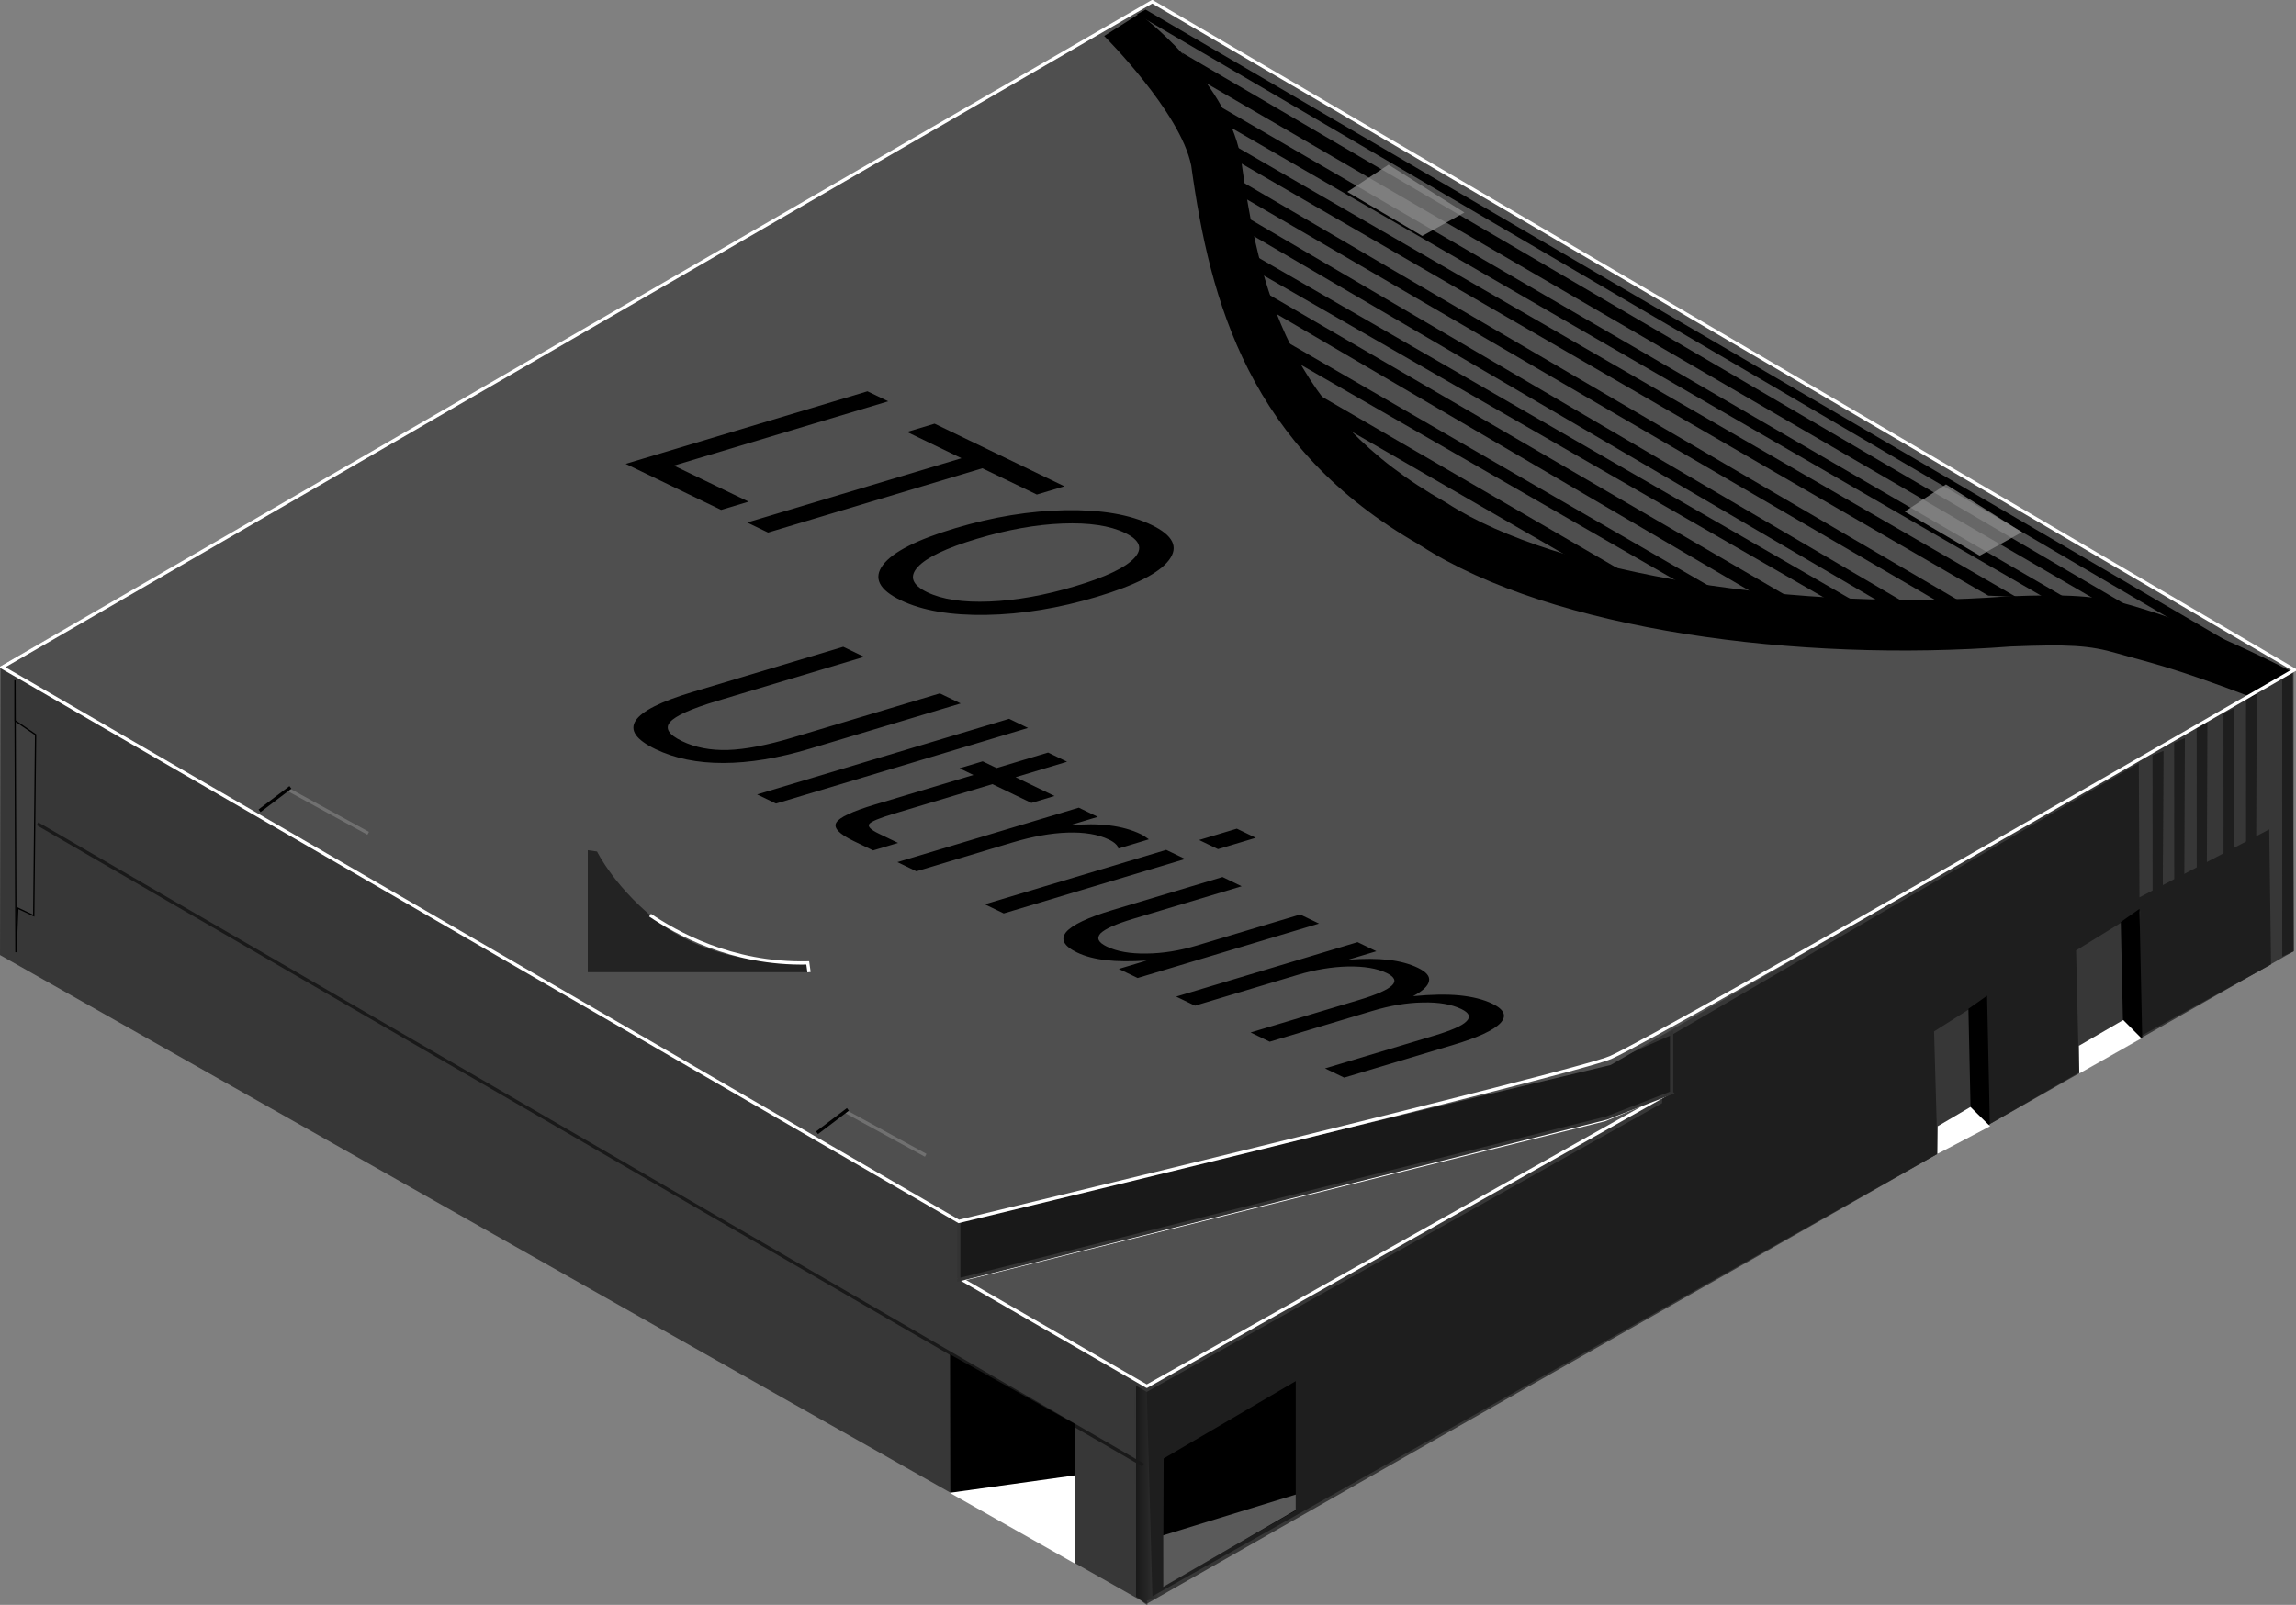 <svg xmlns="http://www.w3.org/2000/svg" viewBox="0 0 702.71 491.29" version="1.0"><rect x="0" y="0" width="702.71" height="491.29" fill="#808080" stroke="none"/><defs><linearGradient id="a" y2="623.94" spreadMethod="repeat" gradientUnits="userSpaceOnUse" x2="423.22" gradientTransform="matrix(2.554 0 0 2.394 -706.2 -709.6)" y1="623.94" x1="420.36"><stop offset="0" stop-color="#191919"/><stop offset="1" stop-color="#191919" stop-opacity="0"/></linearGradient></defs><path d="M350.983 490.96L.003 292.36l.124-88.4L352.137 1.92l349.83 203.19v86.1l-350.98 199.75z" fill-rule="evenodd" fill="#373737"/><path d="M349.833 448.49L11.473 252.18" stroke="#191919" fill="none"/><path d="M366.75 747.54l.43 64.91c1.15.09 4.6 4.6 3.33 1.22l3.33-1.08.57-65.05-3.69 2.3-3.97-2.3z" fill-rule="evenodd" fill="url(#a)" transform="translate(-19.567 -323.63)"/><path d="M352.703 488.67l-1.72-62.57 157.71-88.39.58-19.52 145.33-84.58.2 41.09 39.71-20.8.57 41.33-40.72 22.39.61-38.73-19.57 12.05.88 37.38-27.43 15.83-1.14-38.39-15.77 9.98 1.06 37.46-240.3 135.47z" fill-rule="evenodd" fill="#1e1e1e"/><path d="M350.983 424.38l159.43-89.61-19.29 7.99-196.75 48.93 56.61 32.69z" fill-rule="evenodd" stroke="#fff" fill="#505050"/><path d="M511.613 334.54v-18.26l-20.27 8.93-197.9 47.08v19.48l198.3-49.52 19.87-7.71z" fill-rule="evenodd" stroke="#333" fill="#191919"/><path d="M396.573 462.41l-40.57 23.24.14-39.17 40.43-23.68v39.61z" fill-rule="evenodd"/><path d="M396.573 457.53l-40.57 12.48v15.79l40.57-23.54v-4.73z" fill-rule="evenodd" fill="#5a5a5a"/><path d="M290.853 456.95l-.09-42.33 38.14 21.24v16.07l-38.05 5.02z" fill-rule="evenodd"/><path d="M290.683 457l38.22 21.62.02-26.96-38.24 5.34z" fill-rule="evenodd" fill="#fff"/><path d="M4.875 291.5l.573-13.49 4.875 2.3.573-55.4-6.308-4.3v-12.34l.287 83.23z" fill-rule="evenodd" stroke="#000" stroke-width=".4" fill="#3f3f3f"/><path d="M608.163 304.81l-5.71 4.02.83 38.56 5.73-3.28-.85-39.3zM654.803 278.23l-5.72 4.02.84 38.56 5.72-3.28-.84-39.3z" fill-rule="evenodd"/><path d="M675.593 220.99l-3.28 1.5.02 45.41 3.09-2.45.17-44.46zM683.793 216.82l-3.28 1.48.02 44.91 3.1-2.42.16-43.97zM690.693 212.14l-3.28 1.53.02 46.52 3.09-2.51.17-45.54zM701.663 205.91l-3.18 1.77.02 85.13 3.51-1.59-.35-85.31zM662.103 229.93l-3.28 1.38.02 42.01 3.09-2.26.17-41.13z" fill-rule="evenodd" fill="#1e1e1e"/><path d="M662.103 229.93l-3.28 1.38.02 42.01 3.09-2.26.17-41.13zM668.703 225.96l-3.28 1.4.02 42.71 3.09-2.3.17-41.81z" fill-rule="evenodd" fill="#1e1e1e"/><path d="M592.943 353.26l.11-8.49 10.03-5.9 6 5.9-16.14 8.49zM636.393 328.62l-.11-8.49 13.55-7.87 5.59 5.59-19.03 10.77z" fill-rule="evenodd" fill="#fff"/><path d="M293.443 373.91L.653 204.25 352.653.5l349.56 204.57-209.25 120.95-199.52 47.89z" fill-rule="evenodd" fill="#4f4f4f"/><path d="M179.893 297.61h67.72l-.4-2.84c-23.62.52-36.55-6.23-44.2-11.37-14.6-10.96-20.28-22.73-20.28-22.73l-2.84-.4v37.34z" fill-rule="evenodd" fill="#232323"/><path d="M247.613 297.61l-.4-2.84c-23.62.52-40.61-9.48-48.26-14.62" stroke="#fff" fill="none"/><path d="M348.663 4.22l-10.72 6.79s23.36 23.28 26.64 39.68c5.77 41.82 17.79 86.41 69.83 116.06v.08c.14.1.34.15.48.24 40.21 25.9 115.4 35.79 180.54 30.84 17.61-.68 23.89-.43 32.72 2.15 8.82 2.59 15.78 3.77 41.02 13.4l11.72-8.09c-23.29-11.93-37.73-16.87-48.43-20s-19.95-3.5-37.91-2.8h-.32c-62.78 4.77-137.56-6.54-171.44-28.6l-.16-.08-.24-.16c-47.91-27.07-57.03-64.69-62.65-105.6l-.08-.16v-.24c-4.83-24.19-31-43.51-31-43.51z" fill-rule="evenodd"/><path d="M293.443 373.91L.653 204.25 352.653.5l349.56 204.57s-192.35 111.13-209.25 118.65c-10.32 4.59-199.52 50.19-199.52 50.19z" stroke="#fff" fill="none"/><path d="M525.983 181.08l-136.84-79.11-.81 4.06 126.68 72.87 10.97 2.18zM508.773 181.93l-113.95-66.16-2.43 4.06 108.27 62.51 8.11-.41zM548.593 183.42l-165.12-96.06-.81 4.06 155.54 91.04 10.39.96zM567.753 184.16l-185.5-106.95-.81 4.06 178.94 102.89h7.37zM582.443 184.18l-200.6-117.52-.81 4.06 196.76 115.01 4.65-1.55zM601.803 185.19L380.223 55.7l-.81 4.06 215.76 125.59 6.63-.16zM617.053 182.74l-239.67-138.4-1.01 3.65 232.16 134.35 8.52.4zM632.463 183.15L373.333 32.57l-.81 4.06 254.26 146.92 5.68-.4zM650.713 185.18L361.773 16.13l4.26 7.51 277.38 161.13 7.3.41zM681.733 196.34L350.623 2.94l-2.64 1.42 317.33 185.69 16.42 6.29z" fill-rule="evenodd"/><path d="M582.963 156.61l12.62-8.32 23.23 14.63-12.91 7.18-22.94-13.49zM412.353 58.74l12.61-8.32 23.23 14.64-12.9 7.17-22.94-13.49z" opacity=".714" fill-rule="evenodd" fill="#919191"/><g stroke-width=".391" fill="none"><path d="M385.56 576.2l9.65 5.28" stroke="#707070" transform="matrix(2.554 0 0 2.556 -726.057 -1132.59)"/><path d="M382.19 578.78l3.7-2.8" stroke="#000" transform="matrix(2.554 0 0 2.556 -726.057 -1132.59)"/></g><g stroke-width=".391" fill="none"><path d="M385.56 576.2l9.65 5.28" stroke="#707070" transform="matrix(2.554 0 0 2.556 -896.677 -1231.16)"/><path d="M382.19 578.78l3.7-2.8" stroke="#000" transform="matrix(2.554 0 0 2.556 -896.677 -1231.16)"/></g><path d="M265.495 119.79l6.348 3.063-65.596 19.685 22.87 11.034-8.415 2.526-29.219-14.097 74.012-22.21m20.538 9.909l39.726 19.166-8.43 2.53-16.675-8.045-65.582 19.68-6.384-3.08 65.582-19.68-16.667-8.042 8.43-2.53m58.275 33.436c-4.61-2.224-10.98-3.187-19.121-2.872-8.132.32-16.876 1.886-26.229 4.693-9.324 2.798-15.339 5.66-18.05 8.595-2.702 2.939-1.74 5.525 2.87 7.749 4.62 2.228 10.977 3.174 19.082 2.842 8.122-.324 16.848-1.878 26.172-4.676 9.352-2.807 15.387-5.682 18.107-8.612 2.738-2.922 1.788-5.49-2.831-7.719m8.132-2.44c6.59 3.18 8.372 6.76 5.333 10.758-2.996 3.986-10.348 7.735-22.042 11.245-11.666 3.5-22.962 5.347-33.874 5.536-10.884.18-19.62-1.314-26.21-4.494-6.6-3.184-8.409-6.778-5.43-10.772 2.996-3.985 10.348-7.735 22.042-11.244s22.99-5.356 33.874-5.536c10.944-.184 19.707 1.322 26.307 4.507M258.076 197.997l6.384 3.08-44.96 13.493c-7.934 2.38-12.744 4.536-14.421 6.47-1.644 1.916-.427 3.87 3.66 5.842 4.07 1.963 8.76 2.86 14.05 2.703 5.325-.175 11.963-1.448 19.896-3.829l44.96-13.492 6.384 3.08-46.195 13.863c-9.664 2.9-18.466 4.35-26.434 4.36-7.941.023-14.877-1.39-20.793-4.245-5.933-2.863-7.948-5.767-6.067-8.713 1.9-2.938 7.676-5.848 17.341-8.749l46.195-13.863m50.772 22.053l5.79 2.793-77.134 23.148-5.79-2.794 77.134-23.147m17.744 13.136l-15.768 4.732 11.922 5.752-7.082 2.125-11.921-5.752-30.144 9.046c-4.528 1.359-7.05 2.419-7.567 3.18-.49.774.474 1.74 2.887 2.903l5.943 2.868-7.635 2.291-5.943-2.867c-4.466-2.155-6.249-4.037-5.33-5.637.938-1.613 4.888-3.461 11.828-5.544l30.144-9.046-4.25-2.05 7.082-2.126 4.25 2.05 15.767-4.731 5.817 2.806m15.681 26.58c-.052-.492-.323-.967-.842-1.417-.459-.455-1.14-.905-2.067-1.353-3.269-1.577-7.479-2.286-12.612-2.12-5.082.158-10.758 1.185-17.03 3.067l-29.25 8.778-5.817-2.806 55.52-16.661 5.816 2.806-8.629 2.59c4.593-.428 8.676-.413 12.239.04 3.6.449 6.805 1.34 9.596 2.687.397.19.781.42 1.159.68.415.257.833.547 1.271.88l-9.354 2.829m14.661.399l5.79 2.793-55.52 16.661-5.789-2.793 55.52-16.661m21.614-6.487l5.79 2.794-11.553 3.466-5.79-2.793 11.553-3.467m-37.988 24.887l33.607-10.086 5.853 2.824-33.266 9.983c-5.251 1.576-8.566 3.064-9.96 4.469-1.26 1.435-.675 2.74 1.936 4 3.151 1.52 7.158 2.22 12.095 2.147 5.042-.033 10.214-.88 15.635-2.507l31.478-9.447 5.763 2.78-55.52 16.662-5.762-2.78 8.53-2.56c-4.82.318-8.952.29-12.489-.128-3.419-.383-6.403-1.179-8.834-2.352-4.052-1.955-5.126-4.028-3.313-6.263 1.888-2.188 6.612-4.45 14.247-6.742m91.92 26.39c5.543-.536 10.276-.618 14.201-.246 4.03.412 7.35 1.247 10.051 2.55 3.692 1.782 4.53 3.785 2.452 5.959-2.05 2.165-6.807 4.368-14.286 6.612l-33.508 10.056-5.852-2.824 33.209-9.966c5.322-1.597 8.741-3.046 10.05-4.425 1.412-1.34.902-2.596-1.529-3.77-3.061-1.476-6.977-2.133-11.825-2.017-4.937.072-10.033.968-15.455 2.594l-31.378 9.417-5.853-2.824 33.21-9.966c5.364-1.61 8.68-3.098 10.049-4.425 1.412-1.34.813-2.64-1.618-3.812-2.971-1.434-6.902-2.087-11.882-2.001-4.847.116-10.005.959-15.398 2.577l-31.379 9.417-5.762-2.78 55.519-16.662 5.763 2.78-8.63 2.59c4.758-.37 8.89-.342 12.309.041 3.523.423 6.493 1.222 9.014 2.439 2.611 1.26 3.736 2.613 3.403 4.052-.243 1.482-1.872 3.028-4.875 4.634"/></svg>